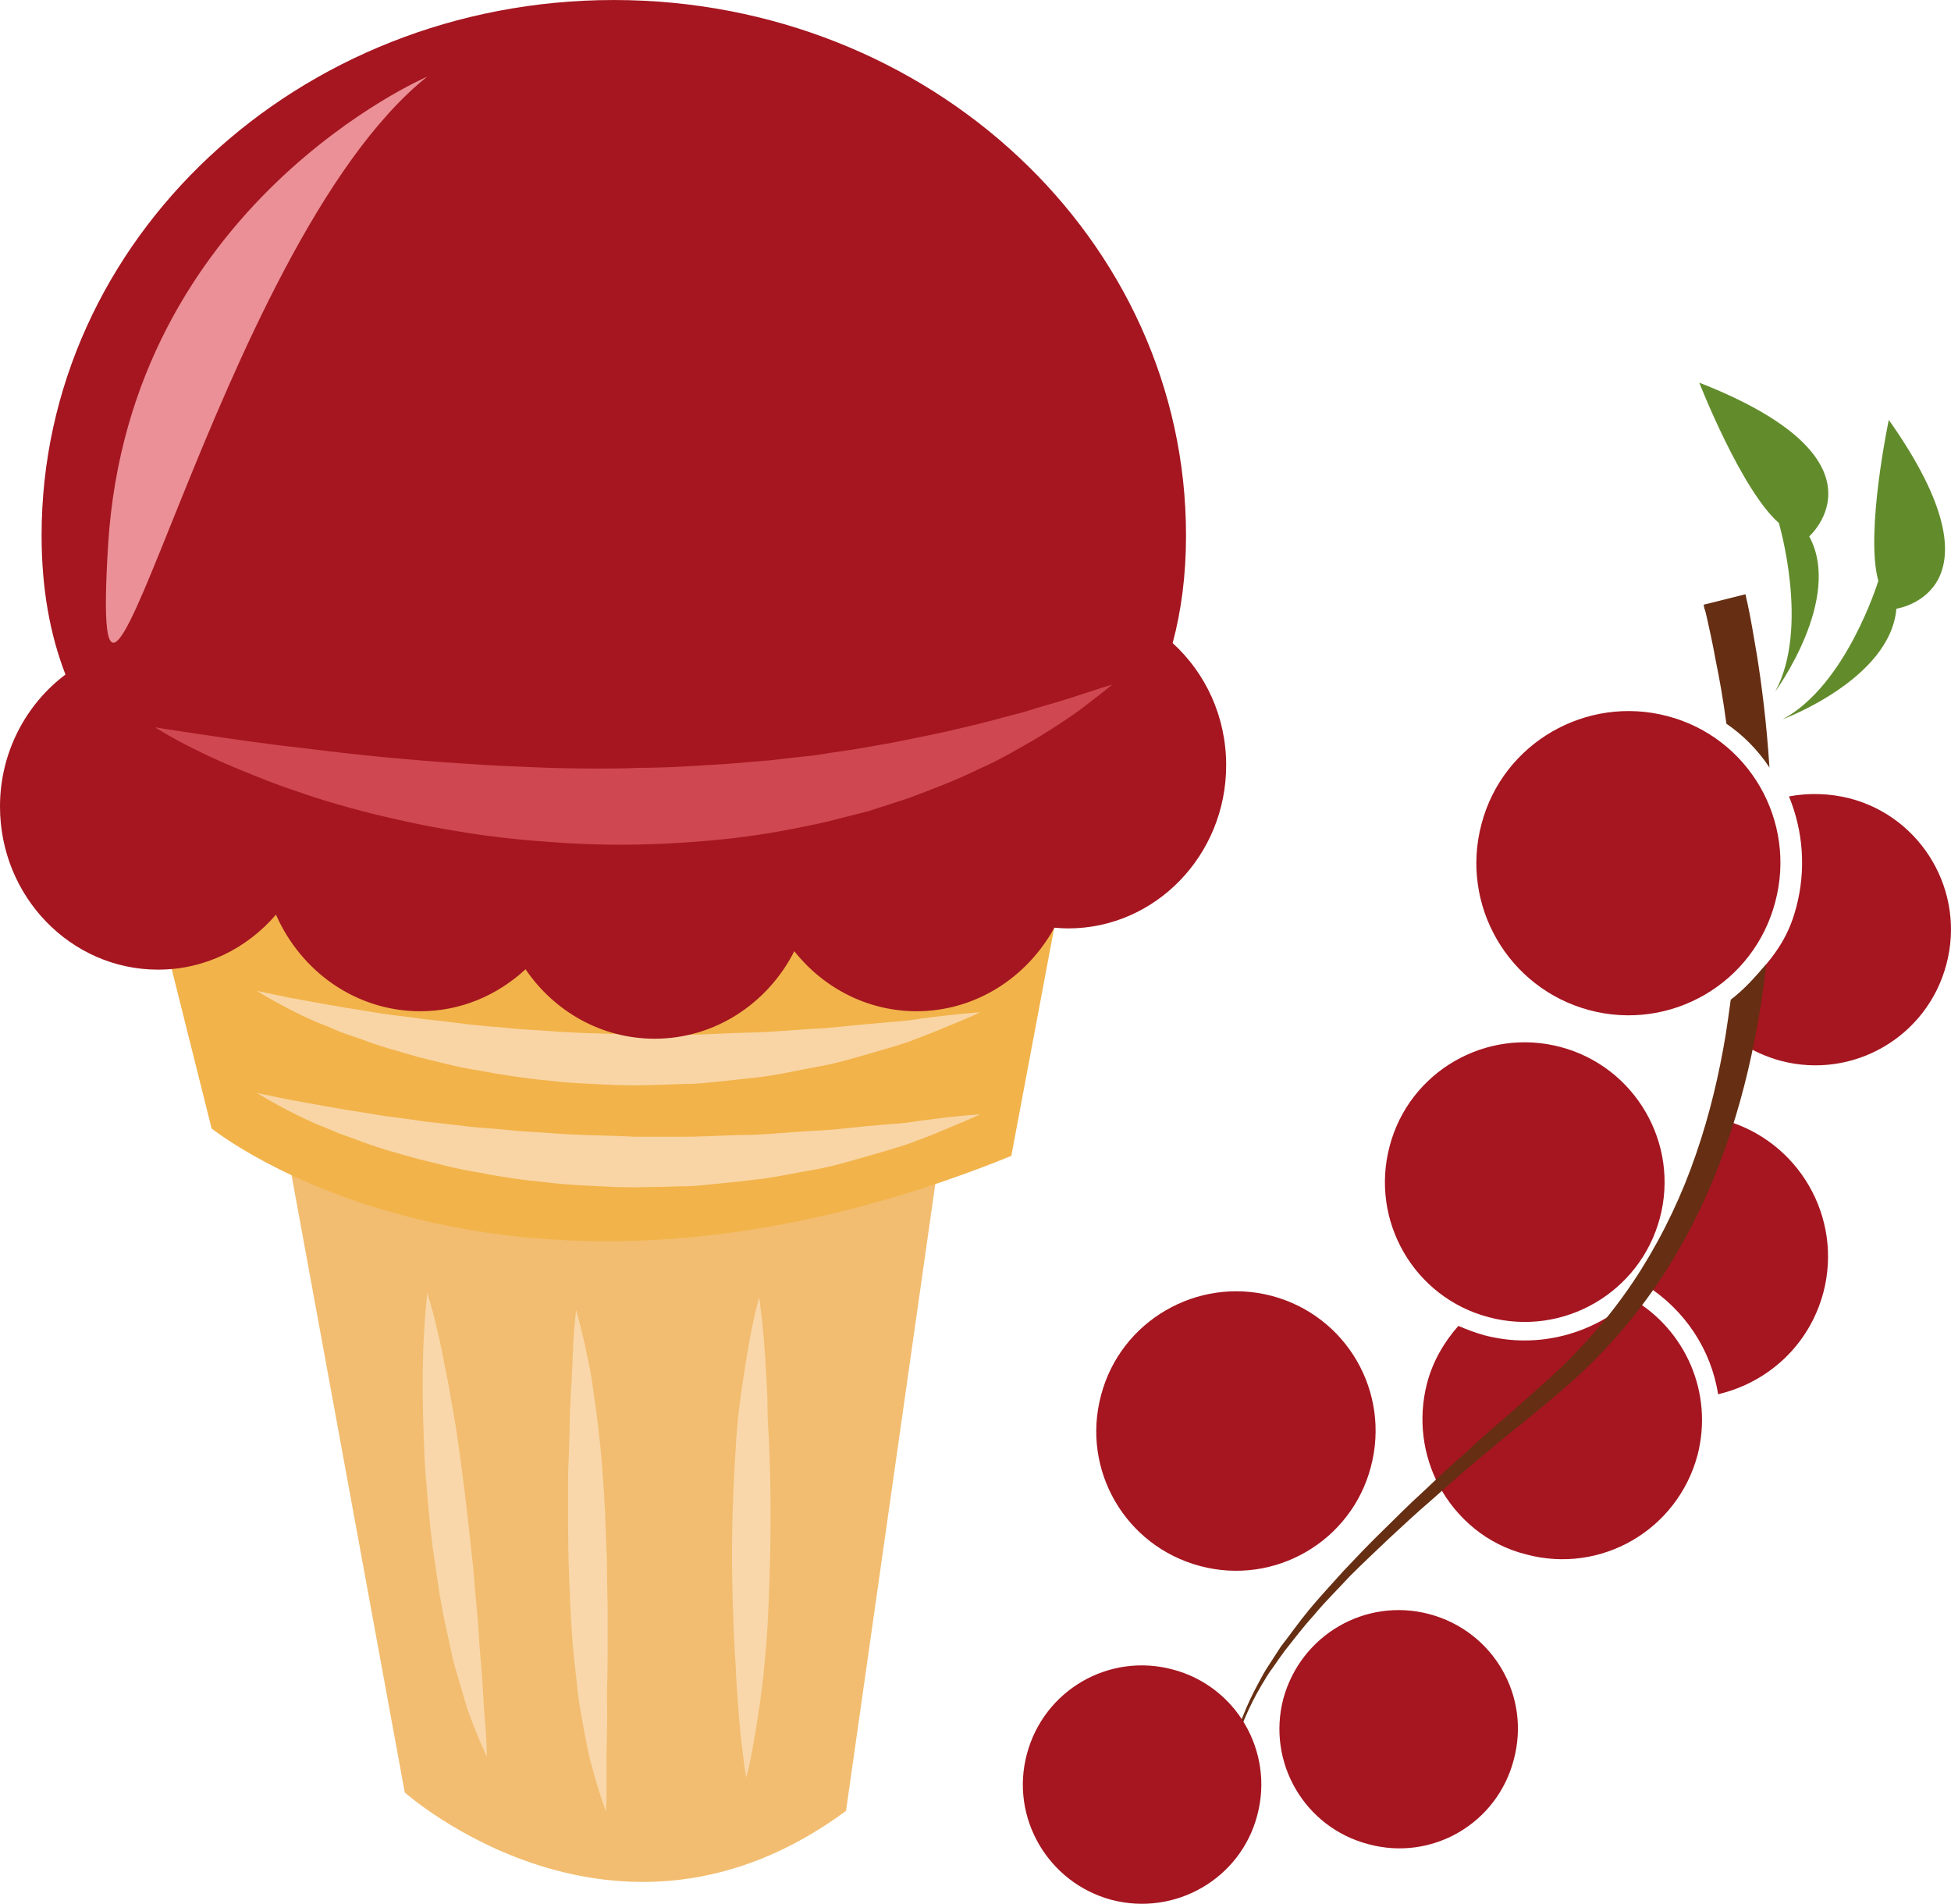 <?xml version="1.0" encoding="UTF-8" standalone="no"?>
<!-- Creator: CorelDRAW Home & Student X7 -->

<svg
   xmlns:dc="http://purl.org/dc/elements/1.1/"
   xmlns:cc="http://creativecommons.org/ns#"
   xmlns:rdf="http://www.w3.org/1999/02/22-rdf-syntax-ns#"
   xmlns:svg="http://www.w3.org/2000/svg"
   xmlns="http://www.w3.org/2000/svg"
   xmlns:sodipodi="http://sodipodi.sourceforge.net/DTD/sodipodi-0.dtd"
   xmlns:inkscape="http://www.inkscape.org/namespaces/inkscape"
   xml:space="preserve"
   width="53.939mm"
   height="52.639mm"
   version="1.1"
   style="clip-rule:evenodd;fill-rule:evenodd;image-rendering:optimizeQuality;shape-rendering:geometricPrecision;text-rendering:geometricPrecision"
   viewBox="0 0 5393.949 5263.879"
   id="svg55"
   sodipodi:docname="4032.svg"
   inkscape:version="0.92.4 (5da689c313, 2019-01-14)"><sodipodi:namedview
   pagecolor="#ffffff"
   bordercolor="#666666"
   borderopacity="1"
   objecttolerance="10"
   gridtolerance="10"
   guidetolerance="10"
   inkscape:pageopacity="0"
   inkscape:pageshadow="2"
   inkscape:window-width="640"
   inkscape:window-height="480"
   id="namedview57"
   showgrid="false"
   inkscape:zoom="0.2102413"
   inkscape:cx="102.61417"
   inkscape:cy="83.86316"
   inkscape:window-x="0"
   inkscape:window-y="0"
   inkscape:window-maximized="0"
   inkscape:current-layer="svg55" />
 <defs
   id="defs4">
  <style
   type="text/css"
   id="style2">
   <![CDATA[
    .fil2 {fill:#628C2C;fill-rule:nonzero}
    .fil1 {fill:#662E12;fill-rule:nonzero}
    .fil0 {fill:#A51620;fill-rule:nonzero}
    .fil7 {fill:#CF4750;fill-rule:nonzero}
    .fil8 {fill:#EB9096;fill-rule:nonzero}
    .fil4 {fill:#F2B34A;fill-rule:nonzero}
    .fil3 {fill:#F2BD70;fill-rule:nonzero}
    .fil6 {fill:#F9D5A5;fill-rule:nonzero}
    .fil5 {fill:#F9D7AA;fill-rule:nonzero}
   ]]>
  </style>
 </defs>
 <g
   id="Vrstva_x0020_1"
   transform="translate(-7785,-11805)">
  <g
   id="_547006088">
   <path
   class="fil0"
   d="m 12478,15829 c 45,-173 -34,-348 -181,-433 -106,97 -259,140 -408,101 -25,-7 -49,-16 -72,-26 -39,44 -71,98 -87,160 -25,98 -11,198 33,281 49,91 133,164 242,191 206,55 417,-67 473,-274 z"
   id="path7"
   inkscape:connector-curvature="0"
   style="fill:#a51620;fill-rule:nonzero" />
   <path
   class="fil0"
   d="m 12535,15660 c 137,-32 252,-135 291,-281 55,-208 -69,-422 -278,-478 0,0 -79,160 -107,261 -17,66 -67,148 -108,195 110,69 183,180 202,303 z"
   id="path9"
   inkscape:connector-curvature="0"
   style="fill:#a51620;fill-rule:nonzero" />
   <path
   class="fil0"
   d="m 12751,14314 c -24,91 -65,139 -129,210 -28,30 -58,142 -28,162 34,23 73,41 114,52 200,53 405,-66 458,-266 54,-200 -66,-406 -265,-459 -58,-15 -116,-16 -170,-6 39,95 48,202 20,307 z"
   id="path11"
   inkscape:connector-curvature="0"
   style="fill:#a51620;fill-rule:nonzero" />
   <path
   class="fil0"
   d="m 12179,14598 c -224,-60 -358,-290 -298,-515 59,-224 290,-357 514,-298 225,59 358,290 298,514 -59,225 -289,359 -514,299 z"
   id="path13"
   inkscape:connector-curvature="0"
   style="fill:#a51620;fill-rule:nonzero" />
   <path
   class="fil1"
   d="m 11170,16754 c 5,-27 13,-67 27,-118 16,-50 39,-110 76,-172 10,-16 19,-33 31,-48 11,-16 22,-32 34,-48 26,-33 52,-67 82,-100 29,-35 63,-68 96,-104 34,-34 70,-68 108,-104 38,-35 76,-71 117,-106 41,-36 82,-73 125,-109 43,-36 87,-73 133,-109 45,-37 90,-74 135,-114 90,-81 171,-174 239,-276 68,-102 124,-213 167,-326 43,-113 74,-228 96,-340 14,-72 25,-141 32,-209 -28,33 -61,70 -98,98 -4,32 -9,63 -14,97 -18,109 -44,220 -82,330 -38,111 -88,217 -151,318 -62,99 -138,191 -222,272 -42,40 -87,78 -130,117 -44,38 -88,75 -129,114 -43,38 -83,75 -123,113 -40,36 -77,74 -115,111 -37,36 -72,73 -105,108 -33,37 -65,71 -94,106 -29,35 -54,71 -79,103 -11,17 -22,34 -33,51 -11,16 -20,33 -29,50 -35,64 -57,125 -71,175 -14,52 -20,93 -24,120 -5,28 -7,44 -7,44 0,0 3,-15 8,-44 z"
   id="path15"
   inkscape:connector-curvature="0"
   style="fill:#662e12;fill-rule:nonzero" />
   <path
   class="fil1"
   d="m 12677,13927 c -8,-126 -22,-232 -35,-313 -9,-53 -16,-94 -22,-123 -3,-14 -5,-25 -7,-32 -2,-8 -2,-11 -2,-11 l -116,29 c 0,0 1,3 2,10 3,7 5,17 8,30 6,27 15,67 24,117 10,48 20,105 29,172 47,32 88,74 119,121 z"
   id="path17"
   inkscape:connector-curvature="0"
   style="fill:#662e12;fill-rule:nonzero" />
   <path
   class="fil0"
   d="m 11901,15447 c -206,-54 -329,-266 -274,-473 54,-206 266,-329 473,-274 206,55 329,267 274,473 -55,206 -267,329 -473,274 z"
   id="path19"
   inkscape:connector-curvature="0"
   style="fill:#a51620;fill-rule:nonzero" />
   <path
   class="fil0"
   d="m 11103,16135 c -207,-55 -329,-266 -274,-472 54,-206 266,-329 472,-275 207,55 329,266 274,473 -54,206 -266,329 -472,274 z"
   id="path21"
   inkscape:connector-curvature="0"
   style="fill:#a51620;fill-rule:nonzero" />
   <path
   class="fil0"
   d="m 10858,17058 c -175,-47 -281,-227 -234,-403 47,-177 227,-281 403,-234 176,46 281,227 234,403 -46,176 -227,280 -403,234 z"
   id="path23"
   inkscape:connector-curvature="0"
   style="fill:#a51620;fill-rule:nonzero" />
   <path
   class="fil0"
   d="m 11568,16904 c -176,-46 -281,-226 -235,-402 48,-176 227,-281 404,-234 176,47 281,226 233,403 -46,176 -226,281 -402,233 z"
   id="path25"
   inkscape:connector-curvature="0"
   style="fill:#a51620;fill-rule:nonzero" />
   <path
   class="fil2"
   d="m 12713,13794 c 0,0 298,-110 315,-306 0,0 316,-45 -21,-522 0,0 -66,312 -29,445 0,0 -88,289 -265,383 z"
   id="path27"
   inkscape:connector-curvature="0"
   style="fill:#628c2c;fill-rule:nonzero" />
   <path
   class="fil2"
   d="m 12693,13717 c 0,0 188,-256 94,-429 0,0 240,-212 -304,-425 0,0 116,297 220,388 0,0 86,290 -10,466 z"
   id="path29"
   inkscape:connector-curvature="0"
   style="fill:#628c2c;fill-rule:nonzero" />
  </g>
 </g>
 <g
   id="Vrstva_x0020_1_0"
   transform="translate(-7785,-11805)">
  <path
   class="fil3"
   d="m 8573,14956 331,1805 c 0,0 584,521 1220,51 l 266,-1868 z"
   id="path34"
   inkscape:connector-curvature="0"
   style="fill:#f2bd70;fill-rule:nonzero" />
  <path
   class="fil4"
   d="m 8160,14086 210,839 c 0,0 800,648 2211,76 l 172,-915 c 0,0 -1830,-267 -2593,0 z"
   id="path36"
   inkscape:connector-curvature="0"
   style="fill:#f2b34a;fill-rule:nonzero" />
  <path
   class="fil5"
   d="m 8966,15380 c 0,0 7,20 16,54 9,35 21,85 32,144 6,30 13,63 18,97 6,34 13,70 18,108 11,75 21,155 30,235 4,40 9,80 13,119 3,40 7,78 10,116 4,37 6,74 8,108 3,35 6,67 8,98 2,30 3,58 5,82 2,25 4,46 5,64 2,36 2,57 2,57 0,0 -9,-19 -23,-52 -7,-17 -15,-37 -24,-61 -9,-23 -16,-50 -25,-80 -8,-29 -19,-61 -26,-95 -7,-35 -16,-71 -23,-108 -8,-38 -13,-77 -19,-116 -6,-40 -12,-80 -16,-120 -4,-41 -8,-81 -11,-121 -4,-40 -6,-79 -7,-117 -3,-76 -4,-147 -3,-208 1,-61 4,-112 7,-148 3,-36 5,-56 5,-56 z"
   id="path38"
   inkscape:connector-curvature="0"
   style="fill:#f9d7aa;fill-rule:nonzero" />
  <path
   class="fil5"
   d="m 9378,15427 c 0,0 6,21 15,59 5,18 10,41 15,67 6,26 12,56 16,88 10,66 20,142 26,224 3,41 6,83 8,126 2,42 3,86 5,129 0,44 1,87 2,130 0,42 0,84 0,125 0,40 -1,79 -2,117 1,37 1,72 0,104 0,33 -2,63 -1,89 0,26 0,50 0,69 0,38 -2,60 -2,60 0,0 -7,-20 -19,-57 -5,-18 -13,-41 -19,-67 -9,-26 -13,-56 -20,-88 -6,-33 -13,-68 -18,-105 -4,-38 -9,-77 -13,-118 -8,-82 -11,-169 -14,-256 -2,-87 -2,-174 -1,-255 2,-41 3,-80 4,-117 0,-37 2,-73 4,-105 4,-65 5,-120 8,-159 3,-38 6,-60 6,-60 z"
   id="path40"
   inkscape:connector-curvature="0"
   style="fill:#f9d7aa;fill-rule:nonzero" />
  <path
   class="fil5"
   d="m 9884,15392 c 0,0 3,21 7,57 4,37 9,89 12,152 2,31 4,65 4,101 0,36 4,73 5,112 3,77 4,160 3,242 -1,83 -4,167 -8,245 -2,39 -6,76 -9,112 -3,36 -8,70 -12,101 -9,62 -18,114 -25,150 -7,36 -13,56 -13,56 0,0 -4,-21 -8,-57 -5,-37 -11,-89 -15,-151 -2,-31 -5,-65 -6,-100 -2,-36 -5,-74 -6,-113 -3,-78 -5,-160 -4,-244 1,-83 5,-167 10,-245 2,-39 5,-77 10,-113 4,-35 9,-69 14,-100 9,-61 19,-113 27,-149 8,-36 14,-56 14,-56 z"
   id="path42"
   inkscape:connector-curvature="0"
   style="fill:#f9d7aa;fill-rule:nonzero" />
  <path
   class="fil6"
   d="m 8496,14827 c 0,0 31,7 86,18 28,5 61,11 99,18 38,7 81,14 127,21 47,9 98,13 151,22 54,5 110,14 168,18 29,2 59,5 89,8 30,2 60,4 91,6 61,5 123,6 185,8 l 47,2 h 46 c 31,0 62,0 93,0 61,0 121,-5 180,-5 59,-2 115,-8 169,-11 54,-2 104,-8 151,-13 24,-2 46,-4 68,-6 22,-1 42,-3 61,-6 38,-6 72,-9 100,-13 55,-6 88,-8 88,-8 0,0 -29,14 -81,35 -26,11 -58,25 -95,38 -36,15 -79,26 -126,40 -46,13 -97,29 -151,39 -55,9 -113,23 -173,29 -30,4 -61,7 -92,10 -31,3 -63,7 -95,8 -32,0 -64,2 -96,2 l -49,1 -49,-1 c -64,-3 -129,-5 -193,-13 -64,-6 -126,-15 -185,-27 -60,-9 -117,-25 -171,-38 -54,-15 -105,-29 -150,-46 -23,-9 -45,-16 -66,-24 -20,-8 -39,-17 -58,-24 -36,-15 -67,-31 -92,-44 -50,-26 -77,-44 -77,-44 z"
   id="path44"
   inkscape:connector-curvature="0"
   style="fill:#f9d5a5;fill-rule:nonzero" />
  <path
   class="fil6"
   d="m 8496,14545 c 0,0 31,6 86,18 28,5 61,11 99,18 38,7 81,14 127,21 47,9 98,13 151,21 54,5 110,14 168,19 29,2 59,5 89,8 30,2 60,4 91,6 61,5 123,6 185,8 l 47,2 46,-1 c 31,0 62,0 93,1 61,0 121,-5 180,-6 59,-1 115,-7 169,-10 54,-2 104,-9 151,-13 24,-2 46,-4 68,-6 22,-2 42,-3 61,-6 38,-6 72,-10 100,-13 55,-6 88,-8 88,-8 0,0 -29,14 -81,35 -26,11 -58,24 -95,38 -36,15 -79,26 -126,40 -46,13 -97,29 -151,38 -55,10 -113,24 -173,30 -30,3 -61,7 -92,10 -31,3 -63,7 -95,7 -32,1 -64,2 -96,3 l -49,1 -49,-1 c -64,-3 -129,-5 -193,-13 -64,-6 -126,-16 -185,-27 -60,-9 -117,-25 -171,-38 -54,-16 -105,-29 -150,-47 -23,-8 -45,-15 -66,-23 -20,-9 -39,-17 -58,-24 -36,-15 -67,-31 -92,-44 -50,-26 -77,-44 -77,-44 z"
   id="path46"
   inkscape:connector-curvature="0"
   style="fill:#f9d5a5;fill-rule:nonzero" />
  <path
   class="fil0"
   d="m 11027,13583 c 24,-89 37,-188 37,-298 0,-817 -708,-1480 -1582,-1480 -874,0 -1582,663 -1582,1480 0,147 23,274 66,385 -109,82 -181,215 -181,365 0,249 196,451 437,451 130,0 246,-59 326,-152 69,157 221,267 399,267 112,0 213,-44 291,-116 79,116 209,192 357,192 167,0 313,-98 386,-242 80,101 202,166 338,166 164,0 306,-94 381,-231 12,1 25,2 38,2 241,0 437,-202 437,-451 0,-135 -57,-255 -148,-338 z"
   id="path48"
   inkscape:connector-curvature="0"
   style="fill:#a51620;fill-rule:nonzero" />
  <path
   class="fil7"
   d="m 8214,13816 c 0,0 42,7 117,18 74,11 179,27 305,41 126,16 272,31 428,41 39,3 78,5 118,7 40,2 81,3 121,5 41,1 82,2 124,2 41,0 82,0 123,-2 83,0 165,-6 246,-11 41,-3 81,-7 120,-10 40,-5 79,-9 117,-13 39,-6 76,-12 113,-17 37,-6 73,-13 108,-19 70,-14 136,-27 197,-42 16,-4 31,-7 45,-11 15,-4 29,-7 43,-11 28,-8 54,-14 79,-21 49,-16 93,-27 129,-39 35,-12 63,-20 83,-27 19,-6 30,-9 30,-9 0,0 -9,7 -25,20 -16,12 -39,31 -70,54 -31,22 -69,47 -115,75 -46,26 -98,58 -158,84 -59,29 -125,55 -196,81 -36,12 -73,24 -111,36 -39,10 -78,20 -118,30 -81,18 -165,34 -251,44 -86,10 -174,16 -262,18 -87,2 -175,-1 -261,-8 -86,-6 -170,-16 -251,-30 -81,-13 -158,-30 -231,-48 -72,-18 -140,-38 -202,-60 -62,-20 -117,-43 -166,-63 -49,-20 -91,-40 -125,-57 -68,-34 -104,-58 -104,-58 z"
   id="path50"
   inkscape:connector-curvature="0"
   style="fill:#cf4750;fill-rule:nonzero" />
  <path
   class="fil8"
   d="m 8966,12017 c 0,0 -823,353 -882,1293 -58,941 294,-823 882,-1293 z"
   id="path52"
   inkscape:connector-curvature="0"
   style="fill:#eb9096;fill-rule:nonzero" />
 </g>
</svg>